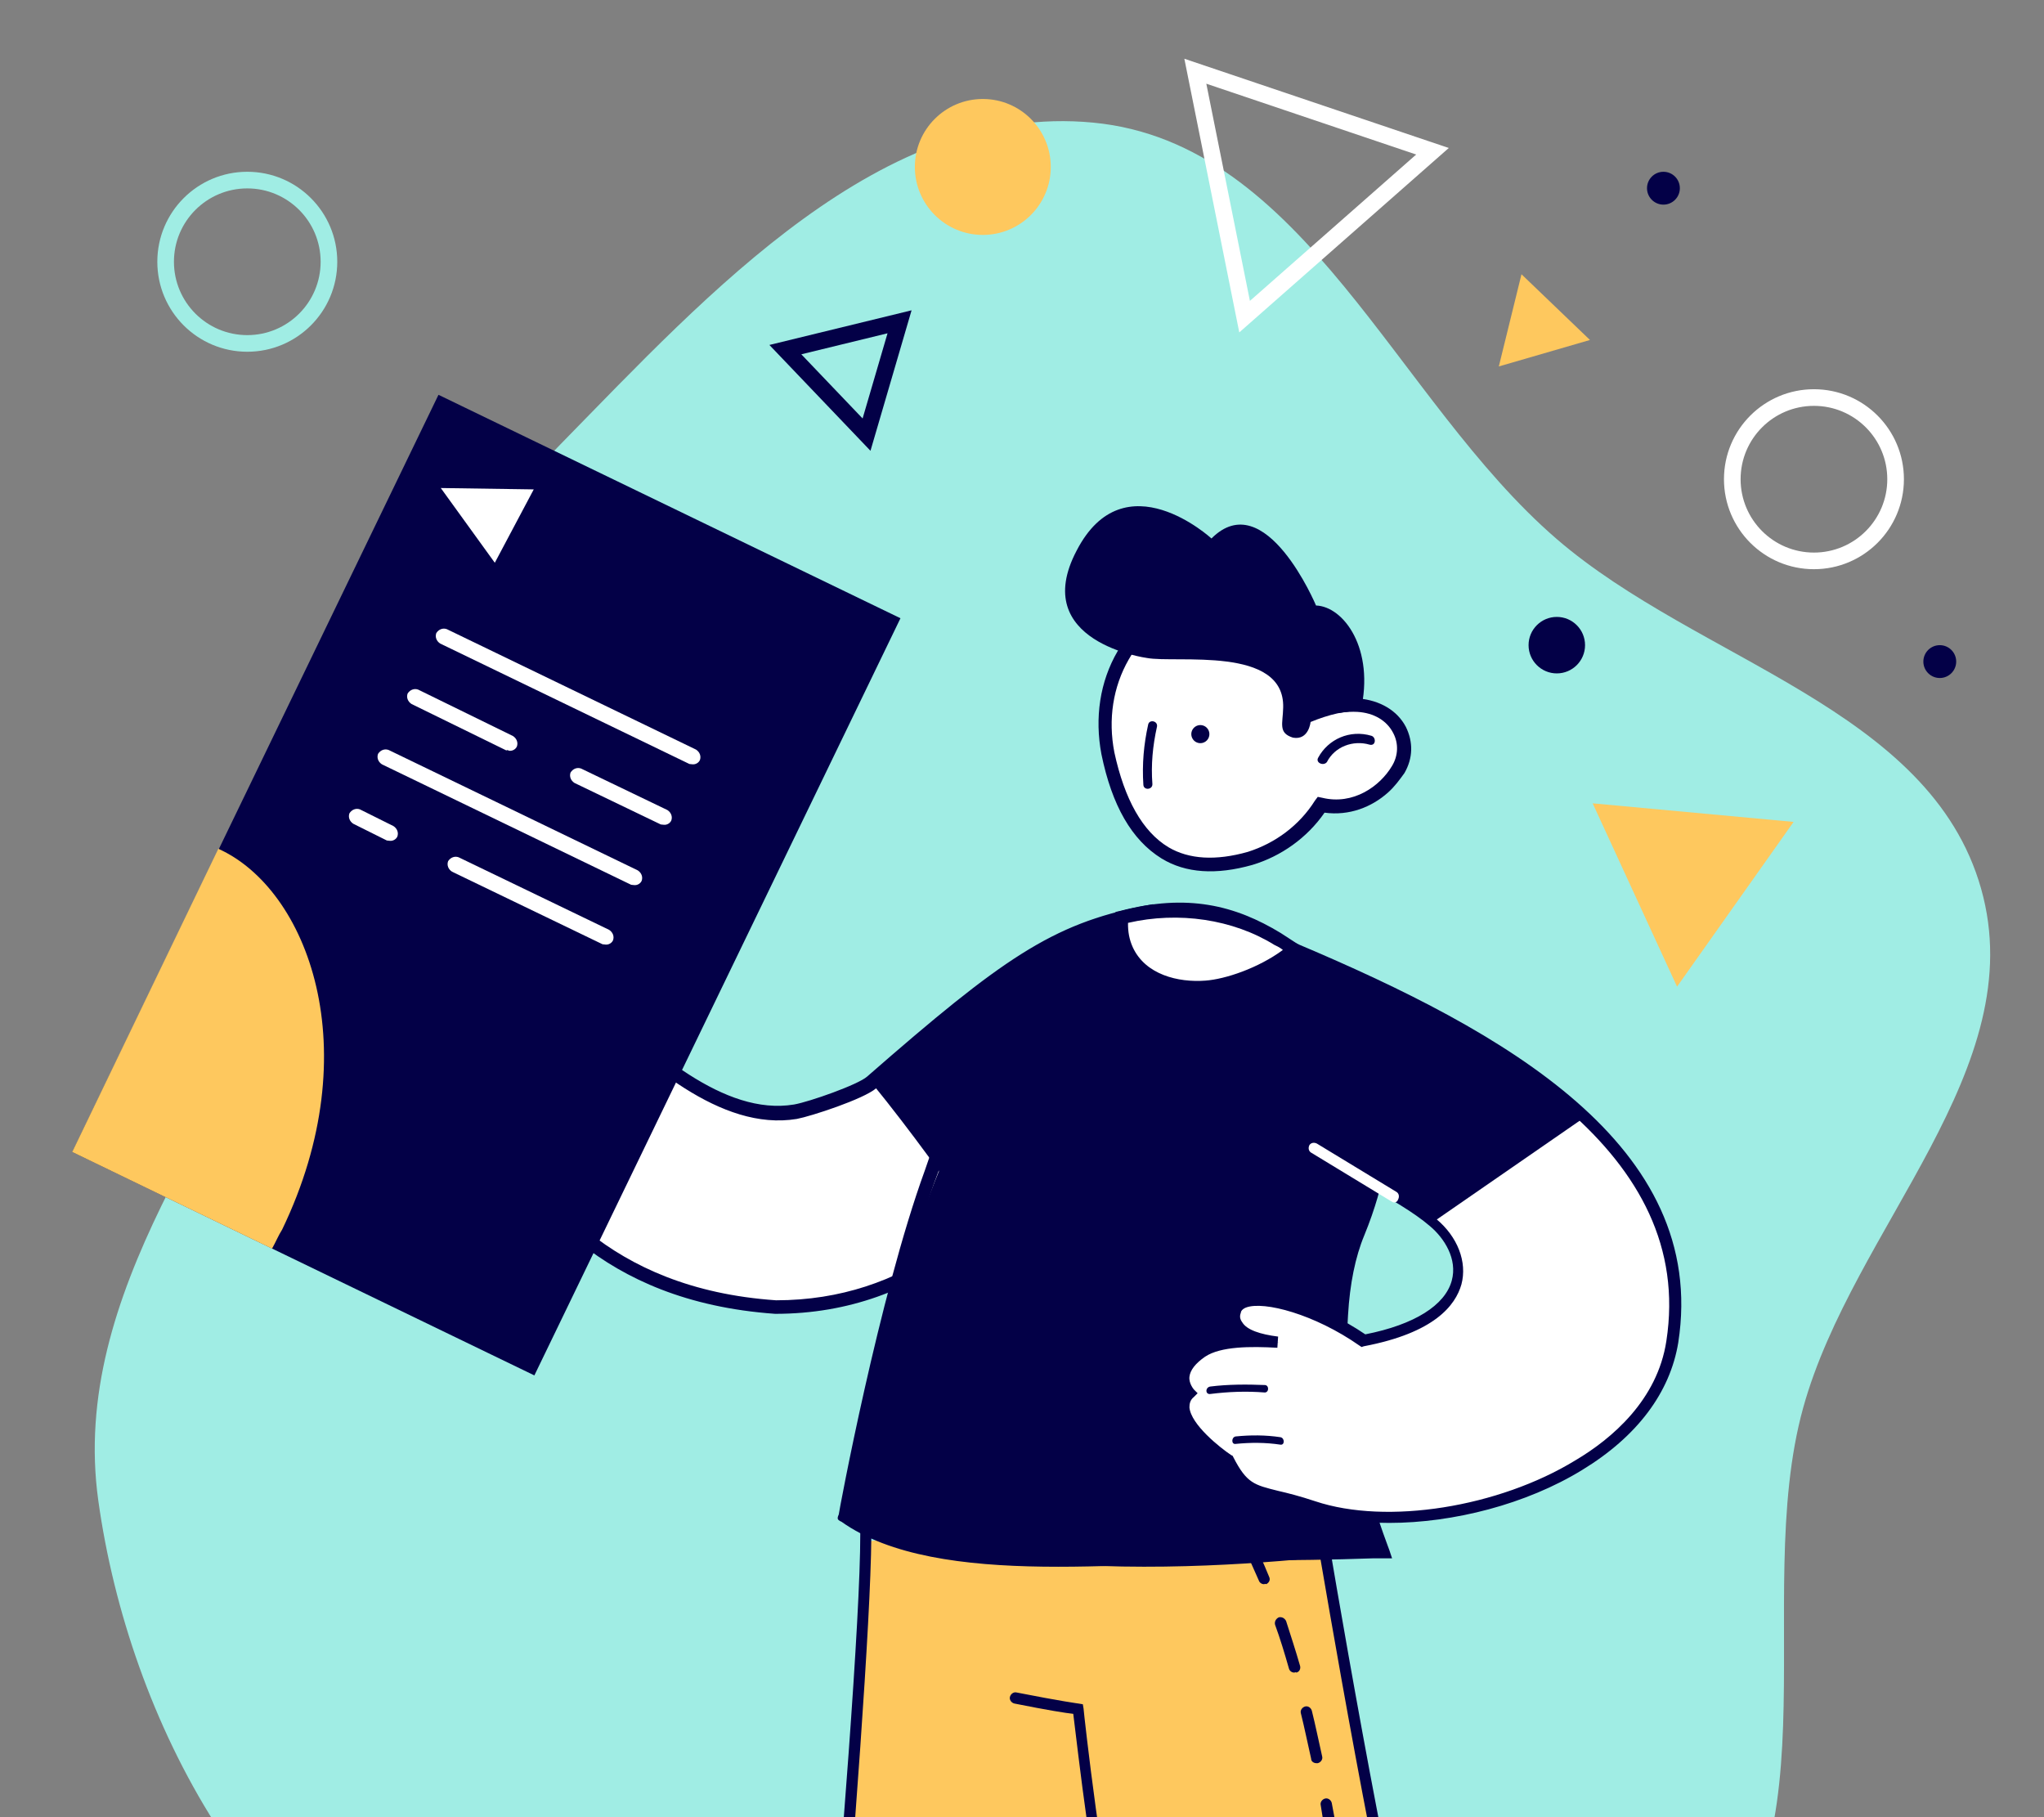 <svg width="270" height="240" viewBox="0 0 270 240" fill="none" xmlns="http://www.w3.org/2000/svg">
<rect x="0" y="0" width="270" height="240" fill="#808080" stroke="none"/>
<g clip-path="url(#clip0)">
<path fill-rule="evenodd" clip-rule="evenodd" d="M144.399 16.195C172.394 18.862 184.334 52.821 205.63 71.189C224.421 87.396 254.915 93.483 261.688 117.356C268.45 141.187 244.798 162.065 238.187 185.939C231.104 211.515 243.703 247.025 221.679 261.832C199.465 276.767 171.136 247.694 144.399 248.994C115.23 250.412 88.696 280.157 61.459 269.622C33.941 258.979 17.046 227.389 12.982 198.165C9.157 170.659 29.77 147.279 40.908 121.839C50.686 99.504 57 76.071 74.062 58.654C93.707 38.6 116.452 13.532 144.399 16.195Z" fill="#A0EDE4"/>
<path d="M210.381 106.098L221.528 130.31L236.923 108.551L210.381 106.098Z" fill="#FEC85E"/>
<path d="M200.979 36.223L197.985 48.397L210.025 44.902L200.979 36.223Z" fill="#FEC85E"/>
<path d="M170.33 215.451L165.694 193.746L149.216 208.613L170.33 215.451Z" fill="#030047"/>
<path fill-rule="evenodd" clip-rule="evenodd" d="M114.985 59.538L101.632 45.56L120.413 40.984L114.985 59.538ZM113.945 55.269L105.848 46.793L117.237 44.019L113.945 55.269Z" fill="#030047"/>
<path fill-rule="evenodd" clip-rule="evenodd" d="M191.375 19.545L163.702 43.902L156.445 7.758L191.375 19.545ZM187.068 20.41L165.106 39.739L159.347 11.055L187.068 20.41Z" fill="white"/>
<circle r="3.73" transform="matrix(-1 0 0 1 205.645 85.208)" fill="#030047"/>
<circle r="8.977" transform="matrix(-1 0 0 1 129.824 22.05)" fill="#FEC85E"/>
<path fill-rule="evenodd" clip-rule="evenodd" d="M239.611 72.98C234.26 72.98 229.923 68.642 229.923 63.291C229.923 57.941 234.26 53.603 239.611 53.603C244.962 53.603 249.299 57.941 249.299 63.291C249.299 68.642 244.962 72.98 239.611 72.98ZM239.611 75.176C233.047 75.176 227.726 69.855 227.726 63.291C227.726 56.727 233.047 51.406 239.611 51.406C246.175 51.406 251.496 56.727 251.496 63.291C251.496 69.855 246.175 75.176 239.611 75.176Z" fill="white"/>
<circle r="2.169" transform="matrix(-1 0 0 1 256.233 87.377)" fill="#030047"/>
<circle r="2.169" transform="matrix(-1 0 0 1 219.729 24.857)" fill="#030047"/>
<path d="M187.677 268.276C182.716 250.766 174.642 201.838 174.642 201.838C152.073 201.838 139.262 200.554 114.483 203.59C114.483 228.03 104.508 327.905 104.508 327.905L141.083 333.06C141.083 333.06 145.266 293.47 147.989 263.217C158.3 298.431 175.712 324.111 182.716 328.488L209.369 306.602C209.369 306.504 192.541 285.785 187.677 268.276Z" fill="#FEC85E"/>
<path d="M141.764 333.838L103.633 328.488L103.73 327.807C103.827 326.931 113.637 224.989 113.637 202.616V202.13C138.585 198.362 152.776 206.181 175.129 201.059L175.227 201.837C175.324 202.323 183.398 250.96 188.261 268.275C193.125 285.395 209.759 306.017 209.856 306.212L210.342 306.796L182.717 329.46L182.23 329.169C175.518 325.083 158.884 301.056 148.282 267.108C145.558 296.484 141.764 332.865 141.667 333.254L141.764 333.838ZM105.286 327.223L140.402 332.087C140.986 326.445 144.682 290.648 147.212 263.022L147.601 259.228L148.671 262.925C158.884 297.652 175.616 322.554 182.619 327.418L208.3 306.309C205.576 302.807 191.277 284.228 186.802 268.372C182.23 252.225 174.935 208.84 173.865 202.615C151.879 207.612 136.435 199.736 115.096 203.103C114.902 225.281 106.454 318.663 105.286 327.223Z" fill="#030047"/>
<path d="M166.964 209.228C166.672 209.228 166.38 209.034 166.283 208.742C165.894 207.866 165.504 206.991 165.115 206.115C164.921 205.726 165.115 205.337 165.504 205.143C165.894 204.948 166.283 205.143 166.477 205.532C166.866 206.407 167.255 207.283 167.645 208.255C167.839 208.645 167.645 209.034 167.255 209.228C167.158 209.131 167.061 209.228 166.964 209.228Z" fill="#030047"/>
<path d="M194.691 303.488C194.399 303.488 194.205 303.391 194.01 303.099C193.037 301.445 192.065 299.597 191.092 297.652C190.897 297.263 191.092 296.873 191.384 296.679C191.773 296.484 192.162 296.679 192.357 296.971C193.329 298.916 194.302 300.667 195.275 302.321C195.469 302.71 195.372 303.099 194.983 303.294C194.886 303.391 194.788 303.488 194.691 303.488ZM189.049 292.496C188.757 292.496 188.466 292.302 188.368 292.107C187.493 290.259 186.715 288.411 185.839 286.465C185.645 286.076 185.839 285.687 186.228 285.492C186.617 285.298 187.007 285.492 187.201 285.882C187.979 287.827 188.855 289.675 189.633 291.523C189.827 291.913 189.633 292.302 189.244 292.496C189.244 292.399 189.147 292.496 189.049 292.496ZM184.283 281.115C183.991 281.115 183.699 280.921 183.602 280.629C182.921 278.78 182.337 276.835 181.656 274.695C181.559 274.306 181.754 273.917 182.143 273.82C182.532 273.722 182.921 273.917 183.018 274.306C183.602 276.349 184.283 278.391 184.866 280.142C184.964 280.531 184.769 280.921 184.477 281.115C184.477 281.018 184.38 281.115 184.283 281.115ZM180.878 269.248C180.586 269.248 180.295 269.053 180.197 268.664C179.711 266.816 179.322 264.773 178.835 262.633C178.738 262.244 179.03 261.855 179.419 261.757C179.808 261.66 180.197 261.952 180.295 262.341C180.781 264.481 181.17 266.524 181.656 268.372C181.754 268.761 181.462 269.15 181.073 269.248C180.975 269.248 180.878 269.248 180.878 269.248ZM178.349 257.088C177.96 257.088 177.668 256.797 177.668 256.505C177.279 254.462 176.89 252.516 176.598 250.474C176.501 250.085 176.793 249.696 177.182 249.598C177.571 249.501 177.96 249.793 178.057 250.182C178.446 252.225 178.738 254.267 179.127 256.213C179.225 256.602 178.933 256.991 178.544 257.088C178.446 257.088 178.446 257.088 178.349 257.088ZM176.209 245.026C175.82 245.026 175.528 244.735 175.528 244.443C175.139 242.4 174.75 240.357 174.458 238.412C174.361 238.023 174.653 237.634 175.042 237.536C175.431 237.439 175.82 237.731 175.917 238.12C176.306 240.163 176.695 242.205 176.987 244.248C177.085 244.637 176.793 245.026 176.404 245.124C176.209 244.929 176.209 245.026 176.209 245.026ZM173.874 232.867C173.583 232.867 173.194 232.673 173.194 232.283C172.707 230.143 172.318 228.198 171.832 226.252C171.734 225.863 172.026 225.474 172.415 225.377C172.804 225.28 173.194 225.572 173.291 225.961C173.777 227.906 174.166 229.852 174.653 231.992C174.75 232.381 174.458 232.77 174.069 232.867C173.972 232.867 173.874 232.867 173.874 232.867ZM170.956 220.902C170.664 220.902 170.373 220.708 170.275 220.416C169.692 218.373 169.108 216.428 168.427 214.58C168.33 214.19 168.524 213.801 168.914 213.607C169.303 213.51 169.692 213.704 169.886 214.093C170.47 215.941 171.151 217.984 171.734 220.027C171.832 220.416 171.637 220.805 171.248 220.902C171.151 220.805 171.054 220.902 170.956 220.902Z" fill="#030047"/>
<path d="M147.316 256.603C147.024 256.603 146.732 256.408 146.635 256.116C144.592 251.155 142.258 230.144 141.771 226.351C140.798 226.253 138.367 225.864 133.989 224.989C133.6 224.891 133.308 224.502 133.406 224.113C133.503 223.724 133.892 223.432 134.281 223.53C140.215 224.697 142.452 224.989 142.452 224.989L143.036 225.086L143.133 225.67C143.133 225.961 145.857 250.475 147.899 255.63C148.094 256.019 147.899 256.408 147.51 256.603C147.51 256.603 147.413 256.603 147.316 256.603Z" fill="#030047"/>
<path d="M43.88 125.855C46.502 121.922 49.6 120.135 53.771 120.731C55.678 116.321 66.045 122.876 72.837 128C79.63 133.243 92.5 148.973 105.012 146.828C107.038 146.47 113.711 144.206 115.141 143.014C132.42 127.88 139.212 122.995 151.129 120.731C149.818 127.881 138.259 172.687 102.39 172.687C77.723 170.899 69.262 155.646 64.138 148.139C60.444 146.351 55.678 142.419 55.678 142.419C54.843 143.729 52.937 143.372 48.528 140.869C44.118 138.367 45.31 135.269 45.31 135.269C42.45 132.885 44.834 129.668 44.834 129.668L43.761 128.953C42.808 128 43.165 126.927 43.88 125.855Z" fill="white"/>
<path d="M102.394 173.521C141.838 173.521 151.967 121.326 152.086 120.73L152.324 119.419L151.013 119.658C138.978 122.041 132.424 126.569 114.549 142.18C113.357 143.253 106.922 145.517 104.896 145.874C95.602 147.423 85.949 138.486 78.799 131.932C76.773 130.025 74.986 128.357 73.437 127.165C68.432 123.352 59.495 117.155 55.205 118.347C54.37 118.585 53.775 118.943 53.298 119.658C49.127 119.3 45.791 121.088 43.05 125.259C42.573 125.854 41.262 127.88 43.169 129.31L43.526 129.548C42.811 130.978 42.335 133.362 44.241 135.268C44.003 136.818 44.48 139.439 48.055 141.346C51.63 143.372 54.132 144.325 55.681 143.253C57.111 144.325 60.448 147.066 63.427 148.496C63.784 148.972 64.023 149.449 64.38 149.926C69.981 158.267 78.918 171.852 102.394 173.521ZM150.06 121.803C148.153 129.787 136.833 171.733 102.513 171.733C79.991 170.184 71.292 156.957 66.168 149.211C65.81 148.615 65.453 148.138 65.095 147.542L64.976 147.304L64.738 147.185C61.163 145.397 56.515 141.584 56.515 141.465L55.8 140.869L55.205 141.703C54.847 142.18 53.894 142.538 49.246 139.916C45.552 137.89 46.386 135.507 46.386 135.388L46.625 134.792L46.148 134.434C43.884 132.647 45.671 130.144 45.79 130.025L46.267 129.31L44.599 127.999C44.361 127.761 44.003 127.642 44.837 126.331C47.34 122.518 50.08 121.088 53.894 121.564L54.609 121.684L54.847 121.088C55.085 120.611 55.324 120.373 55.8 120.254C58.303 119.539 64.738 122.875 72.484 128.714C73.913 129.787 75.701 131.455 77.727 133.362C85.115 140.154 95.125 149.449 105.254 147.781C107.161 147.423 114.072 145.159 115.74 143.729C132.662 128.953 139.216 124.186 150.06 121.803Z" fill="#030047"/>
<path d="M129.917 162.914C125.151 156.122 120.384 149.448 115.141 143.013C132.42 127.879 139.212 122.994 151.129 120.729C150.295 125.496 144.694 148.614 129.917 162.914Z" fill="#030047"/>
<path d="M54.128 120.969C55.677 123.591 58.418 126.689 61.039 128.238C61.278 128.358 61.397 128.834 61.158 129.073C59.133 132.409 60.086 136.222 63.423 138.248C64.138 138.606 63.423 139.678 62.708 139.202C59.728 137.533 58.06 134.316 58.894 130.86C58.894 130.741 59.609 129.192 59.609 129.073C59.371 128.358 57.822 127.643 57.226 127.166C55.677 125.855 54.008 123.233 52.936 121.565C52.698 120.85 53.77 120.254 54.128 120.969Z" fill="#030047"/>
<path d="M53.538 129.906C56.755 130.502 57.947 134.077 55.683 136.341C55.206 136.937 54.372 135.983 54.849 135.387C56.398 133.838 55.564 131.336 53.419 130.978C52.704 130.978 52.704 129.787 53.538 129.906Z" fill="#030047"/>
<path d="M48.524 133.601C51.027 134.435 57.581 137.056 56.032 140.631C55.674 141.346 54.602 140.989 54.959 140.274C56.032 137.652 49.954 135.388 48.167 134.792C47.333 134.435 47.809 133.362 48.524 133.601Z" fill="#030047"/>
<path d="M113.082 199.112C130.957 212.22 181.287 204.862 181.287 204.862C181.287 204.862 177.355 191.754 177.116 178.646C177.116 176.858 177.116 175.19 177.236 173.402C177.474 169.47 178.189 165.776 179.5 162.558C184.386 150.642 183.313 140.989 179.261 133.959C178.308 132.409 177.236 130.98 176.163 129.669C175.21 128.596 174.018 127.524 172.827 126.57C166.868 121.804 159.003 119.54 152.33 120.135C151.496 120.255 150.543 120.374 149.708 120.493C148.636 120.731 147.563 120.97 146.491 121.446C144.823 122.042 143.154 122.876 141.486 123.83C131.357 129.907 130.276 139.674 124.913 152.543C123.96 154.808 123.007 157.191 122.173 159.455C115.976 176.376 113.082 199.112 113.082 199.112Z" fill="#030047"/>
<path d="M168.298 206.053C175.567 206.053 180.692 205.815 181.287 205.815H183.887L183.529 204.743C183.529 204.623 178.189 191.634 177.951 178.765C177.951 176.977 177.951 175.309 178.07 173.64C178.308 169.589 179.023 166.014 180.215 163.154C185.935 149.212 183.194 139.559 179.857 133.839C178.904 132.29 177.832 130.741 176.64 129.43C175.567 128.239 174.495 127.166 173.303 126.213C167.345 121.446 159.361 118.944 152.211 119.659C151.258 119.778 150.424 119.897 149.47 120.016C148.279 120.254 147.206 120.612 146.134 120.969C144.465 121.565 142.797 122.28 141.248 123.234L141.01 123.353C132.072 128.715 131.588 131.679 124.915 147.647L124.796 147.766C123.842 149.911 123.008 152.056 122.174 154.558C116.097 171.242 110.794 199.788 110.794 200.027C110.794 200.027 110.589 200.401 110.675 200.623C110.759 200.839 111.152 200.98 111.152 200.98C123.902 210.037 150.424 206.053 168.298 206.053ZM180.096 204.028C172.112 204.266 130.788 205.769 114.343 194.33C114.82 191.47 118.361 169.692 123.842 155.035C124.796 152.533 125.63 150.388 126.583 148.124L126.702 147.885C133.256 132.513 133.383 129.907 141.844 124.664L142.082 124.544C143.631 123.591 145.299 122.876 146.849 122.28C147.802 121.923 148.874 121.684 149.947 121.446C150.781 121.327 151.615 121.089 152.449 121.089C159.242 120.493 166.63 122.757 172.35 127.285C173.542 128.239 174.614 129.192 175.567 130.264C176.759 131.575 177.712 132.886 178.666 134.435C183.194 142.062 183.194 151.714 178.904 162.201C177.593 165.299 176.878 168.993 176.521 173.283C176.402 174.951 176.402 176.739 176.402 178.645C176.402 189.609 179.262 200.572 180.096 204.028Z" fill="#030047"/>
<path d="M171.01 125.415C167.571 128.241 162.395 130.108 159.348 130.362C155.37 130.699 150.674 129.512 148.9 125.515C148.287 124.041 148.038 122.609 148.258 121.269C155.455 119.447 163.311 120.696 168.95 124.04C169.637 124.498 170.323 124.957 171.01 125.415Z" fill="white"/>
<path d="M152.406 130.204C150.621 129.353 149.078 127.962 148.086 125.913C147.368 124.389 147.063 122.799 147.324 121.085L147.357 120.444L147.923 120.32C156.85 117.961 163.178 119.58 169.188 123.233C169.98 123.741 170.667 124.2 171.459 124.708L172.412 125.425L171.554 126.198C167.913 129.19 162.583 131.115 159.43 131.319C157.158 131.55 154.507 131.206 152.406 130.204ZM149.004 121.886C148.987 123.059 149.171 124.067 149.615 125.066C151.276 128.746 155.657 129.784 159.222 129.513C161.858 129.325 166.217 127.857 169.461 125.463C169.089 125.155 168.774 125.005 168.354 124.805C162.869 121.403 155.691 120.345 149.004 121.886Z" fill="#030047"/>
<path d="M169.848 138.486C173.899 139.797 176.163 143.849 174.972 148.02C174.733 148.735 173.661 148.496 173.78 147.662C174.733 144.087 172.946 140.751 169.49 139.678C168.775 139.44 169.133 138.248 169.848 138.486Z" fill="#030047"/>
<path d="M169.491 133.719C173.9 131.813 178.785 134.077 179.858 138.963C179.977 139.678 178.905 140.035 178.666 139.32C177.832 135.388 173.9 133.243 170.086 134.792C169.371 135.03 168.776 134.077 169.491 133.719Z" fill="#030047"/>
<path d="M157.216 184.105C157.216 184.105 154.656 181.447 158.889 178.691C161.054 177.214 164.893 177.215 168.929 177.313C167.059 177.116 162.728 176.23 163.318 173.277C164.007 170.127 172.965 172.194 180.052 177.116C195.408 174.163 194.227 165.698 189.305 161.465C185.466 158.118 178.576 155.067 173.654 151.622C162.236 143.649 171.193 125.438 171.193 125.438C202.79 138.727 224.446 153.689 220.902 177.214C218.146 195.425 188.813 204.087 173.654 198.968C166.37 196.507 165.09 197.984 162.334 192.865C162.334 192.865 153.967 187.255 157.216 184.105Z" fill="white"/>
<path d="M183.497 201.135C191.963 201.135 201.609 198.674 208.992 194.146C216.276 189.716 220.607 183.909 221.689 177.314C225.725 151.229 198.558 136.169 171.587 124.75L170.898 124.455L170.602 125.046C170.504 125.243 161.448 143.846 173.26 152.115C175.426 153.591 177.887 155.068 180.347 156.446C183.596 158.316 186.746 160.088 188.911 161.958C190.781 163.533 192.553 166.289 191.766 169.144C190.88 172.392 186.844 174.951 180.347 176.231C174.54 172.294 167.354 170.03 164.303 171.211C163.22 171.605 162.826 172.392 162.728 172.983C162.531 173.869 162.728 174.755 163.22 175.444C163.515 175.837 163.811 176.133 164.204 176.428C162.039 176.526 159.972 176.92 158.594 177.904C156.92 178.987 156.034 180.267 155.837 181.645C155.739 182.629 156.034 183.417 156.428 183.909C156.034 184.5 155.837 185.189 155.837 185.976C156.133 189.126 160.759 192.473 161.842 193.26C163.909 197.099 165.385 197.394 168.634 198.182C169.913 198.477 171.488 198.871 173.457 199.56C176.312 200.643 179.757 201.135 183.497 201.135ZM171.587 126.424C197.869 137.547 223.953 152.312 220.115 177.117C218.933 184.893 212.929 190.012 208.106 192.866C197.967 199.068 183.202 201.43 173.752 198.28C171.685 197.591 170.11 197.197 168.831 196.902C165.681 196.115 164.696 195.918 162.925 192.473L162.826 192.276L162.629 192.177C161.153 191.193 157.314 188.142 157.117 185.878C157.117 185.385 157.215 184.893 157.708 184.5L158.2 184.007L157.708 183.515C157.708 183.515 157.019 182.728 157.117 181.842C157.216 180.956 157.905 180.07 159.184 179.184C161.251 177.806 165.189 177.806 168.732 178.003L168.831 176.526C166.468 176.231 164.696 175.641 164.106 174.656C163.811 174.262 163.712 173.869 163.909 173.377C163.909 173.18 164.106 172.884 164.598 172.687C166.96 171.802 173.654 173.573 179.56 177.708L179.855 177.904L180.151 177.806C189.502 176.034 192.258 172.392 193.045 169.636C193.833 166.683 192.553 163.336 189.699 160.974C187.435 159.005 184.285 157.233 180.938 155.265C178.576 153.887 176.115 152.509 173.949 151.032C164.401 144.339 170.11 129.672 171.587 126.424Z" fill="#030047"/>
<path d="M189.205 161.467C185.267 158.12 178.574 155.167 173.652 151.624C162.234 143.651 171.191 125.44 171.191 125.44C187.039 132.134 200.426 139.221 209.285 147.588C202.592 152.214 195.898 156.841 189.205 161.467Z" fill="#030047"/>
<path d="M184.092 158.81C184.387 158.81 184.584 158.712 184.683 158.417C184.88 158.023 184.781 157.629 184.486 157.432L173.953 151.034C173.56 150.837 173.166 150.936 172.969 151.231C172.772 151.625 172.871 152.018 173.166 152.215L183.698 158.613C183.895 158.712 183.994 158.81 184.092 158.81Z" fill="white"/>
<path d="M159.879 183.122C162.242 182.827 164.702 182.827 167.065 182.925C167.655 182.925 167.655 183.909 167.065 183.909C164.604 183.713 162.242 183.811 159.879 184.106C159.19 184.205 159.19 183.22 159.879 183.122Z" fill="#030047"/>
<path d="M163.225 189.715C165.194 189.518 167.163 189.518 169.131 189.814C169.722 189.912 169.722 190.897 169.131 190.798C167.163 190.503 165.194 190.503 163.225 190.7C162.635 190.798 162.635 189.814 163.225 189.715Z" fill="#030047"/>
<path d="M146.43 99.41C144.513 90.061 149.781 81.042 158.187 79.325C166.592 77.607 174.966 83.77 176.963 93.21C176.963 93.21 176.963 93.21 177.042 93.299C177.897 93.179 178.751 93.059 179.507 93.187C184.655 93.57 186.856 98.02 184.782 101.629C182.907 104.742 178.944 107.309 174.6 106.21C172.367 109.641 169.081 112.248 165.206 113.295C153.482 116.685 148.347 108.76 146.43 99.41Z" fill="white"/>
<path d="M183.339 104.679C184.233 103.883 184.878 102.988 185.523 102.093C186.654 100.124 186.692 98.007 185.706 96.001C184.561 93.816 182.264 92.496 179.481 92.251C178.974 92.221 178.298 92.182 177.613 92.312C175.278 82.853 166.656 76.591 157.992 78.378C153.62 79.227 149.986 81.983 147.634 86.001C145.283 90.018 144.582 94.808 145.491 99.608C146.879 106.384 149.497 110.943 153.425 113.374C156.617 115.338 160.672 115.573 165.411 114.237C169.206 113.1 172.652 110.672 174.964 107.331C178.244 107.775 181.194 106.589 183.339 104.679ZM152.114 83.293C153.901 81.701 155.997 80.636 158.312 80.177C166.201 78.599 174.167 84.484 175.944 93.317L176.064 94.172L176.999 94.141C177.853 94.021 178.618 93.981 179.294 94.02C181.49 94.147 183.211 95.179 184.047 96.837C184.734 98.148 184.726 99.758 183.882 101.151C182.285 103.855 178.749 106.363 174.654 105.363L174.068 105.244L173.7 105.732C171.646 109.003 168.459 111.362 164.832 112.508C160.61 113.705 157.062 113.499 154.357 111.902C150.917 109.838 148.538 105.547 147.2 99.367C146.351 94.996 147.023 90.712 149.096 87.102C150.039 85.462 150.952 84.328 152.114 83.293Z" fill="#030047"/>
<path d="M159.231 97.947C158.685 98.319 157.941 98.177 157.569 97.63C157.198 97.084 157.34 96.34 157.886 95.969C158.432 95.597 159.176 95.739 159.548 96.285C159.919 96.831 159.778 97.576 159.231 97.947Z" fill="#030047"/>
<path d="M151.032 103.651C150.85 100.928 151.086 98.314 151.66 95.72C151.788 94.964 152.961 95.202 152.833 95.957C152.259 98.552 152.033 100.996 152.224 103.55C152.264 104.315 151.072 104.416 151.032 103.651Z" fill="#030047"/>
<path d="M151.486 86.898C155.343 87.63 169.72 85.241 169.5 93.45C169.462 95.567 168.797 96.8 170.795 97.424C172.893 97.799 173.119 95.355 173.119 95.355C175.463 94.388 177.957 93.77 179.726 93.957C181.646 85.677 177.477 80.096 173.839 79.97C173.839 79.97 167.136 63.987 160.027 71.119C160.027 71.119 148.519 60.536 142.22 72.716C135.842 84.807 151.486 86.898 151.486 86.898Z" fill="#030047"/>
<path d="M174.121 100.074C175.45 97.609 178.321 96.334 181.154 97.176C181.82 97.384 181.751 98.566 180.916 98.349C178.749 97.715 176.325 98.591 175.274 100.65C174.817 101.217 173.744 100.731 174.121 100.074Z" fill="#030047"/>
<path d="M57.92 52.143L118.945 81.653L70.587 181.654L9.561 152.143L57.92 52.143Z" fill="#030047"/>
<path d="M67.284 99.156C67.679 99.198 68.102 98.977 68.276 98.596C68.464 98.084 68.257 97.529 67.758 97.209L55.233 91.076C54.721 90.888 54.166 91.095 53.846 91.593C53.658 92.106 53.865 92.66 54.364 92.98L66.889 99.113C67.035 98.996 67.152 99.142 67.284 99.156Z" fill="white"/>
<path d="M87.68 108.93C88.075 108.972 88.498 108.751 88.672 108.37C88.86 107.858 88.653 107.303 88.155 106.984L76.758 101.503C76.245 101.315 75.691 101.522 75.371 102.021C75.183 102.533 75.39 103.088 75.888 103.407L87.285 108.888C87.417 108.902 87.548 108.916 87.68 108.93Z" fill="white"/>
<path d="M91.462 100.944C91.856 100.987 92.279 100.766 92.453 100.385C92.641 99.872 92.434 99.317 91.936 98.998L59.02 83.093C58.507 82.905 57.953 83.112 57.633 83.61C57.445 84.123 57.652 84.677 58.15 84.997L91.067 100.902C91.198 100.916 91.33 100.93 91.462 100.944Z" fill="white"/>
<path d="M51.495 111.048C51.889 111.09 52.313 110.869 52.486 110.488C52.675 109.976 52.468 109.421 51.969 109.101L47.545 106.897C47.032 106.709 46.478 106.916 46.158 107.414C45.97 107.927 46.177 108.482 46.675 108.801L51.1 111.006C51.231 111.02 51.363 111.034 51.495 111.048Z" fill="white"/>
<path d="M79.983 124.751C80.378 124.794 80.801 124.573 80.975 124.192C81.163 123.679 80.956 123.125 80.457 122.805L60.579 113.222C60.066 113.034 59.511 113.241 59.192 113.739C59.004 114.251 59.211 114.806 59.709 115.126L79.588 124.709C79.719 124.723 79.851 124.737 79.983 124.751Z" fill="white"/>
<path d="M83.766 116.897C84.161 116.94 84.584 116.719 84.758 116.338C84.946 115.825 84.739 115.271 84.241 114.951L51.324 99.046C50.812 98.858 50.257 99.065 49.938 99.563C49.75 100.076 49.956 100.631 50.455 100.95L83.371 116.855C83.503 116.869 83.635 116.883 83.766 116.897Z" fill="white"/>
<path d="M58.226 64.455L70.505 64.635L65.361 74.326L58.226 64.455Z" fill="white"/>
<path d="M28.84 112.102L9.535 152.143L35.934 164.914C36.428 164.035 36.789 163.141 37.269 162.394C48.737 138.589 40.622 117.397 28.84 112.102Z" fill="#FEC85E"/>
<path fill-rule="evenodd" clip-rule="evenodd" d="M32.666 44.26C27.315 44.26 22.977 39.922 22.977 34.572C22.977 29.221 27.315 24.883 32.666 24.883C38.017 24.883 42.354 29.221 42.354 34.572C42.354 39.922 38.017 44.26 32.666 44.26ZM32.666 46.456C26.102 46.456 20.781 41.135 20.781 34.572C20.781 28.008 26.102 22.686 32.666 22.686C39.23 22.686 44.551 28.008 44.551 34.572C44.551 41.135 39.23 46.456 32.666 46.456Z" fill="#A0EDE4"/>
</g>
<defs>
<clipPath id="clip0">
<rect width="270" height="240" fill="white"/>
</clipPath>
</defs>
</svg>
